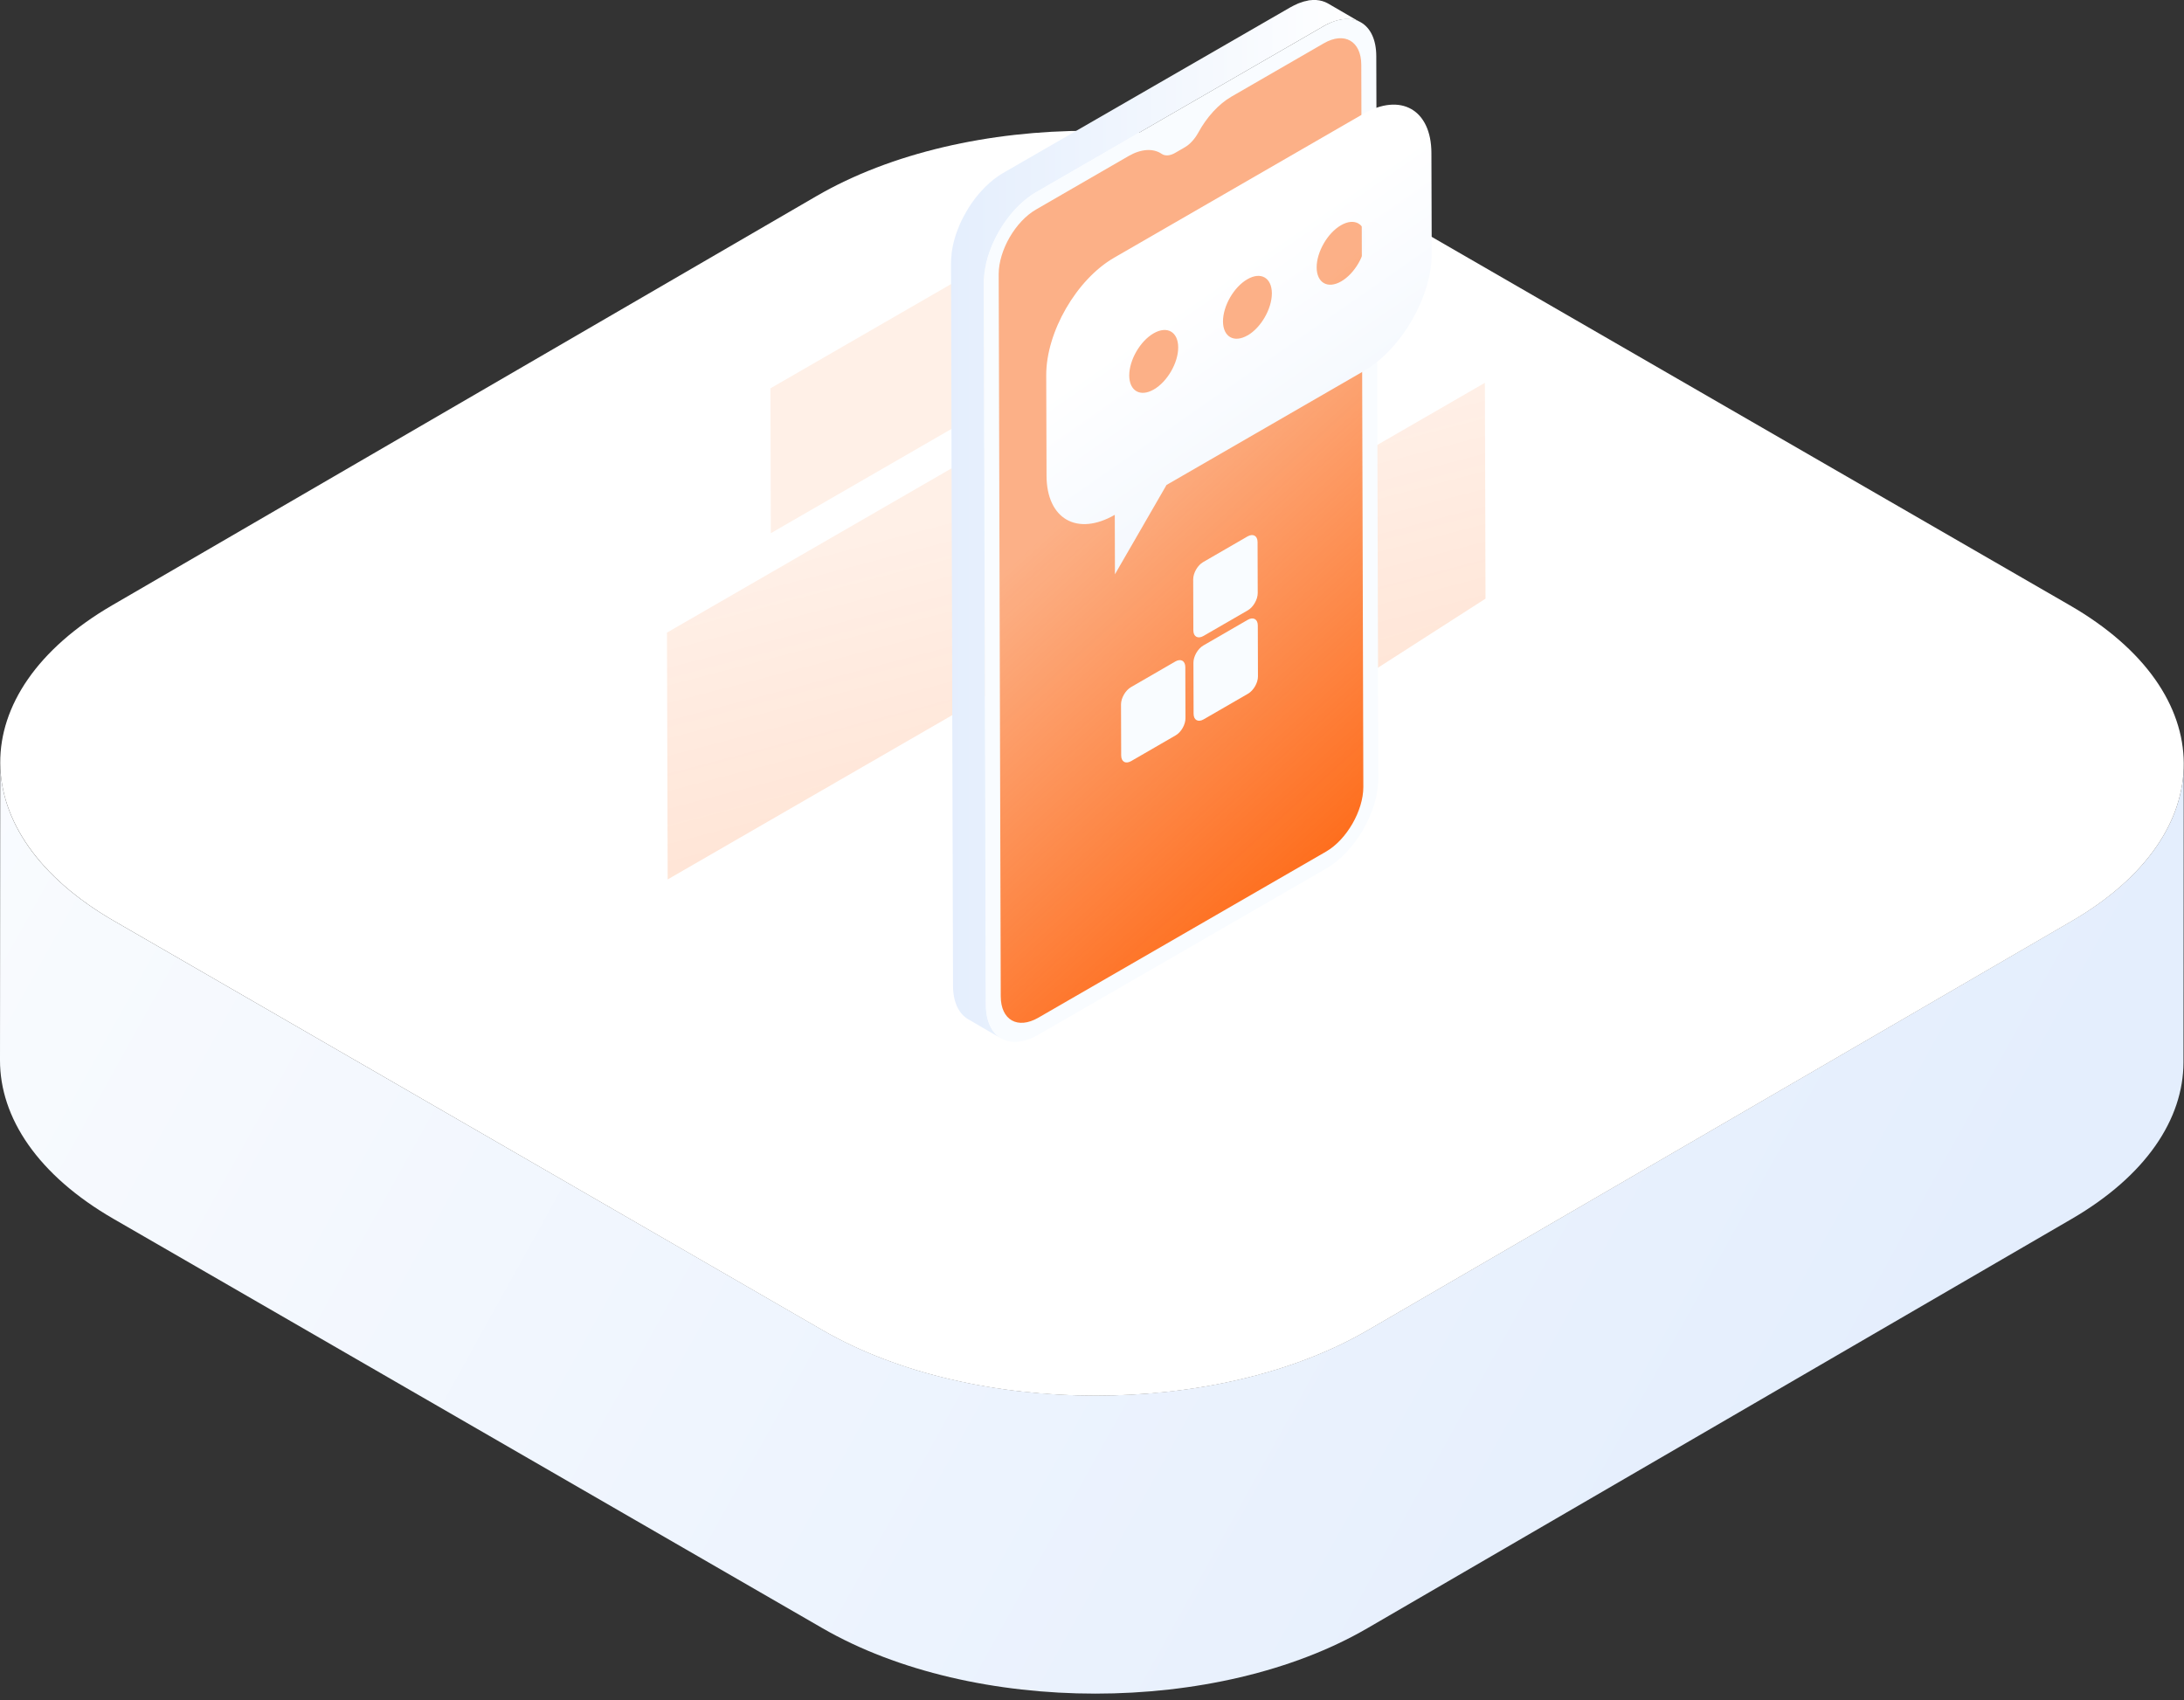 <svg width="167" height="130" viewBox="0 0 167 130" fill="none" xmlns="http://www.w3.org/2000/svg">
<rect x="0" y="0" width="167" height="130" fill="#333333" stroke="none"/>
<path d="M158.42 70.423L104.58 101.713C93.11 108.383 74.46 108.383 62.91 101.713L8.72 70.423C2.91 67.073 2.65539e-05 62.673 0.02 58.273L2.57732e-05 81.063C-0.01 85.463 2.89 89.863 8.7 93.213L62.89 124.503C74.44 131.173 93.09 131.173 104.56 124.503L158.4 93.213C164.1 89.903 166.95 85.573 166.96 81.233L166.98 58.443C166.97 62.783 164.12 67.113 158.42 70.423Z" fill="url(#paint0_linear_18055_1687)"/>
<path d="M158.28 46.292C169.83 52.962 169.89 63.763 158.42 70.433L104.58 101.723C93.11 108.393 74.46 108.393 62.91 101.723L8.72 70.422C-2.83 63.752 -2.89 52.953 8.58 46.282L62.42 15.002C73.89 8.332 92.54 8.332 104.09 15.002L158.28 46.292Z" fill="white"/>
<path d="M78.847 32.298L78.901 51.17L51.054 67.247L51 48.374L78.847 32.298ZM78.581 29.435L78.551 18.359L58.911 29.695L58.942 40.771L78.581 29.435ZM97.816 38.349L97.864 55.875L113.59 45.777L113.542 29.272L97.816 38.355V38.349Z" fill="url(#paint1_linear_18055_1687)" fill-opacity="0.2"/>
<path d="M101.88 1.685C101.977 1.649 102.067 1.612 102.164 1.588C102.224 1.57 102.285 1.552 102.339 1.54C102.393 1.528 102.448 1.516 102.502 1.504C102.575 1.492 102.647 1.48 102.714 1.474C102.756 1.474 102.792 1.461 102.834 1.461C102.919 1.455 103.009 1.455 103.088 1.461C103.106 1.461 103.13 1.461 103.148 1.461C103.251 1.461 103.348 1.48 103.444 1.498C103.468 1.498 103.493 1.51 103.517 1.516C103.589 1.534 103.668 1.552 103.734 1.576C103.758 1.582 103.782 1.594 103.801 1.6C103.891 1.637 103.982 1.679 104.06 1.727L101.536 0.26C101.536 0.26 101.524 0.254 101.512 0.248C101.445 0.211 101.379 0.181 101.312 0.151C101.3 0.151 101.288 0.145 101.27 0.139C101.246 0.133 101.228 0.121 101.204 0.115C101.168 0.103 101.137 0.091 101.101 0.079C101.065 0.066 101.023 0.06 100.986 0.054C100.962 0.054 100.938 0.042 100.914 0.036C100.902 0.036 100.89 0.03 100.878 0.03C100.799 0.018 100.721 0.006 100.636 0C100.636 0 100.624 0 100.618 0C100.6 0 100.576 0 100.558 0C100.497 0 100.431 0 100.37 0C100.346 0 100.328 0 100.304 0.006C100.262 0.006 100.225 0.012 100.183 0.018C100.147 0.018 100.111 0.018 100.074 0.03C100.044 0.03 100.008 0.048 99.972 0.054C99.917 0.066 99.863 0.079 99.809 0.091C99.778 0.097 99.748 0.103 99.718 0.109C99.688 0.115 99.658 0.133 99.627 0.139C99.537 0.169 99.44 0.199 99.344 0.236C99.307 0.248 99.277 0.254 99.247 0.272C99.229 0.278 99.211 0.29 99.187 0.302C99.024 0.374 98.855 0.453 98.685 0.55L76.697 13.232C76.485 13.353 76.274 13.498 76.069 13.655C76.032 13.679 76.002 13.703 75.966 13.733C75.773 13.884 75.585 14.053 75.404 14.228C75.386 14.24 75.374 14.252 75.356 14.271C75.326 14.301 75.302 14.331 75.271 14.361C75.181 14.452 75.09 14.548 75.006 14.645C74.975 14.675 74.945 14.706 74.921 14.736C74.897 14.76 74.879 14.79 74.855 14.814C74.8 14.875 74.752 14.941 74.698 15.001C74.661 15.044 74.625 15.086 74.595 15.128C74.571 15.164 74.541 15.201 74.516 15.237C74.48 15.285 74.444 15.334 74.408 15.388C74.384 15.424 74.353 15.454 74.329 15.491C74.287 15.551 74.251 15.611 74.209 15.672C74.184 15.708 74.154 15.75 74.13 15.787C74.118 15.805 74.106 15.817 74.1 15.835C74.027 15.944 73.961 16.058 73.894 16.173C73.894 16.179 73.888 16.191 73.882 16.197C73.87 16.221 73.858 16.245 73.846 16.264C73.798 16.342 73.755 16.427 73.707 16.511C73.689 16.547 73.671 16.59 73.647 16.626C73.629 16.668 73.605 16.704 73.586 16.747C73.568 16.783 73.55 16.813 73.532 16.849C73.484 16.946 73.442 17.043 73.399 17.139C73.393 17.157 73.387 17.169 73.375 17.188C73.375 17.188 73.375 17.194 73.375 17.2C73.321 17.32 73.272 17.441 73.23 17.556C73.224 17.58 73.212 17.604 73.206 17.622C73.188 17.665 73.176 17.713 73.158 17.755C73.133 17.816 73.115 17.876 73.091 17.93C73.073 17.979 73.061 18.027 73.049 18.075C73.031 18.13 73.013 18.184 73.001 18.238C72.989 18.275 72.977 18.305 72.97 18.341C72.952 18.401 72.94 18.468 72.922 18.528C72.904 18.595 72.886 18.661 72.874 18.734C72.874 18.758 72.862 18.782 72.856 18.806C72.844 18.854 72.838 18.903 72.832 18.957C72.813 19.066 72.789 19.168 72.777 19.277C72.777 19.307 72.765 19.337 72.765 19.368C72.765 19.398 72.765 19.422 72.765 19.446C72.735 19.682 72.717 19.923 72.717 20.153L72.874 75.375C72.874 76.638 73.321 77.525 74.039 77.942L76.564 79.409C75.845 78.993 75.398 78.105 75.398 76.843L75.241 21.62C75.241 21.391 75.259 21.155 75.29 20.914C75.296 20.859 75.302 20.799 75.308 20.745C75.326 20.636 75.344 20.533 75.362 20.425C75.374 20.352 75.386 20.28 75.404 20.207C75.416 20.141 75.434 20.074 75.453 20.002C75.477 19.905 75.501 19.809 75.531 19.712C75.549 19.658 75.561 19.603 75.579 19.549C75.616 19.44 75.652 19.331 75.688 19.229C75.706 19.187 75.718 19.144 75.736 19.096C75.791 18.951 75.851 18.8 75.912 18.655C75.918 18.637 75.924 18.625 75.936 18.607C75.996 18.474 76.056 18.347 76.123 18.214C76.141 18.172 76.165 18.136 76.183 18.093C76.244 17.973 76.31 17.852 76.377 17.737C76.389 17.713 76.401 17.689 76.419 17.665C76.497 17.526 76.582 17.387 76.672 17.254C76.697 17.218 76.727 17.175 76.751 17.139C76.817 17.043 76.884 16.946 76.95 16.855C76.987 16.807 77.023 16.759 77.059 16.704C77.119 16.626 77.18 16.547 77.24 16.469C77.288 16.409 77.343 16.342 77.397 16.282C77.445 16.221 77.5 16.167 77.548 16.107C77.633 16.01 77.723 15.913 77.814 15.823C77.856 15.78 77.904 15.732 77.947 15.69C78.128 15.515 78.315 15.346 78.508 15.195C78.545 15.171 78.575 15.14 78.611 15.116C78.816 14.959 79.022 14.814 79.239 14.693L101.222 1.993C101.391 1.896 101.56 1.812 101.723 1.745C101.777 1.721 101.826 1.703 101.88 1.685Z" fill="url(#paint2_linear_18055_1687)"/>
<path d="M101.221 1.994C103.432 0.719 105.231 1.74 105.238 4.289L105.395 59.511C105.401 62.054 103.619 65.146 101.403 66.42L79.402 79.12C77.185 80.401 75.392 79.374 75.38 76.838L75.223 21.615C75.217 19.067 76.998 15.974 79.215 14.7L101.221 1.994Z" fill="#F9FCFF"/>
<path d="M101.223 3.313C102.799 2.401 104.085 3.138 104.091 4.956L104.248 60.178C104.248 61.99 102.974 64.207 101.398 65.118L79.397 77.819C77.815 78.731 76.528 78 76.522 76.188L76.365 20.966C76.365 19.148 77.639 16.931 79.222 16.02L86.288 11.937C87.248 11.382 88.172 11.321 88.824 11.762C89.084 11.943 89.458 11.919 89.851 11.695L90.6 11.261C90.986 11.037 91.361 10.627 91.626 10.143C92.266 8.96 93.191 7.951 94.151 7.396L101.223 3.313Z" fill="url(#paint3_linear_18055_1687)"/>
<path d="M95.411 47.393L92.017 49.356C91.594 49.597 91.256 50.189 91.256 50.672L91.268 54.574C91.268 55.063 91.612 55.25 92.035 55.008L95.429 53.046C95.852 52.804 96.19 52.212 96.19 51.729L96.178 47.828C96.178 47.345 95.834 47.151 95.411 47.393Z" fill="#F9FCFF"/>
<path d="M95.393 41.018L91.999 42.981C91.576 43.222 91.238 43.814 91.238 44.297L91.25 48.199C91.25 48.682 91.595 48.875 92.017 48.633L95.411 46.671C95.834 46.429 96.172 45.837 96.172 45.354L96.16 41.453C96.16 40.97 95.816 40.776 95.393 41.018Z" fill="#F9FCFF"/>
<path d="M89.874 50.581L86.48 52.543C86.057 52.791 85.719 53.377 85.719 53.86L85.731 57.761C85.731 58.25 86.075 58.444 86.498 58.196L89.892 56.233C90.315 55.992 90.653 55.406 90.647 54.917L90.635 51.015C90.635 50.532 90.29 50.339 89.874 50.581Z" fill="#F9FCFF"/>
<path d="M88.225 29.782C87.193 30.38 86.353 29.897 86.347 28.713C86.347 27.53 87.181 26.08 88.213 25.488C89.246 24.891 90.085 25.374 90.091 26.557C90.098 27.741 89.258 29.191 88.225 29.782ZM95.394 25.645C94.361 26.243 93.522 25.76 93.516 24.576C93.516 23.393 94.349 21.943 95.382 21.352C96.415 20.754 97.248 21.237 97.254 22.427C97.254 23.61 96.427 25.054 95.394 25.651M102.556 21.515C101.524 22.113 100.684 21.629 100.678 20.446C100.678 19.262 101.512 17.813 102.544 17.221C103.577 16.623 104.417 17.106 104.423 18.29C104.423 19.473 103.589 20.923 102.556 21.515ZM104.235 8.712L85.188 19.709C82.313 21.37 79.994 25.386 80 28.689L80.024 36.383C80.036 39.687 82.367 41.021 85.242 39.367L85.254 43.914L89.198 37.084L104.29 28.369C107.158 26.714 109.483 22.686 109.477 19.383L109.453 11.689C109.441 8.385 107.104 7.057 104.235 8.712Z" fill="url(#paint4_linear_18055_1687)"/>
<defs>
<linearGradient id="paint0_linear_18055_1687" x1="139.467" y1="117.139" x2="-30.486" y2="22.937" gradientUnits="userSpaceOnUse">
<stop stop-color="#E4EEFD"/>
<stop offset="1" stop-color="white"/>
</linearGradient>
<linearGradient id="paint1_linear_18055_1687" x1="59.313" y1="42.801" x2="68.254" y2="76.876" gradientUnits="userSpaceOnUse">
<stop stop-color="#FF5C01" stop-opacity="0.47"/>
<stop offset="1" stop-color="#FF5C01"/>
</linearGradient>
<linearGradient id="paint2_linear_18055_1687" x1="72.371" y1="39.718" x2="103.715" y2="39.718" gradientUnits="userSpaceOnUse">
<stop stop-color="#E4EEFD"/>
<stop offset="1" stop-color="white"/>
</linearGradient>
<linearGradient id="paint3_linear_18055_1687" x1="80.069" y1="40.564" x2="107.981" y2="71.335" gradientUnits="userSpaceOnUse">
<stop stop-color="#FF5C01" stop-opacity="0.47"/>
<stop offset="1" stop-color="#FF5C01"/>
</linearGradient>
<linearGradient id="paint4_linear_18055_1687" x1="113.477" y1="50.839" x2="92.977" y2="21.339" gradientUnits="userSpaceOnUse">
<stop stop-color="#E4EEFD"/>
<stop offset="1" stop-color="white"/>
</linearGradient>
</defs>
</svg>
